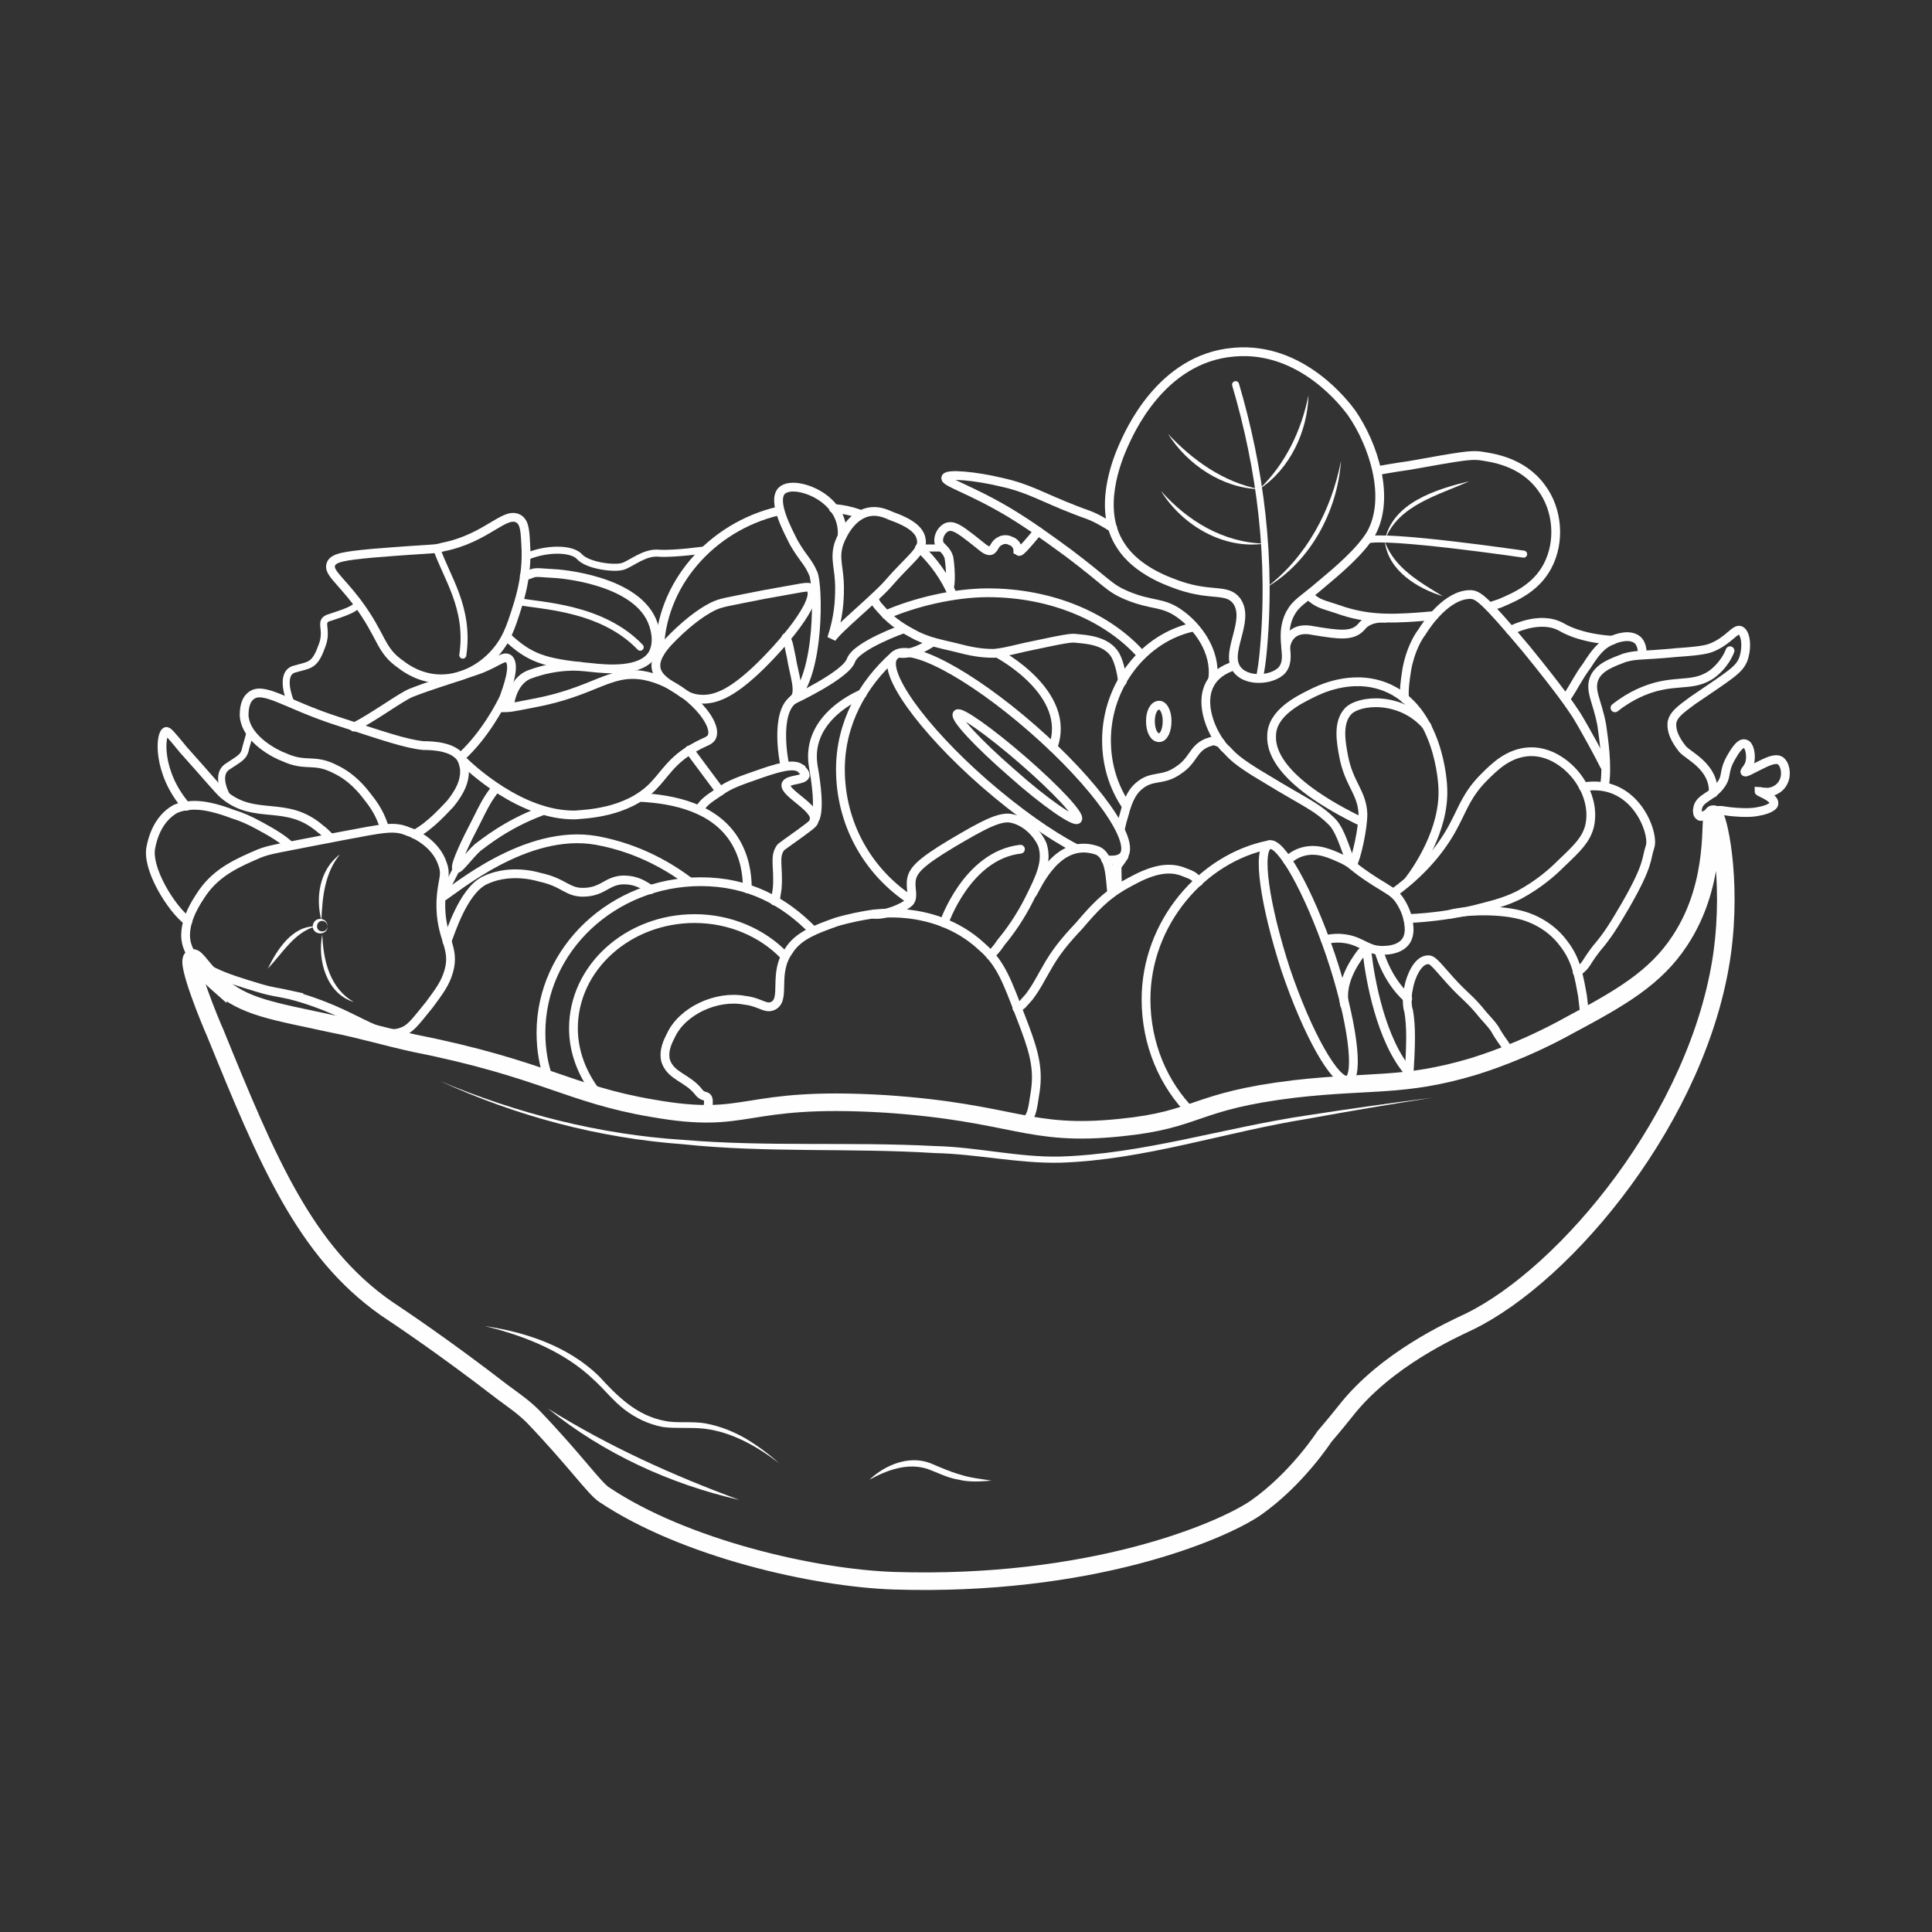 <svg version="1.2" xmlns="http://www.w3.org/2000/svg" viewBox="0 0 220 220" width="220" height="220">
	<rect x="0" y="0" width="220" height="220" fill="#333333" stroke="none"/>
	<title>SARDEGNA_TSL07-ai</title>
	<style>
		.s0 { fill: none;stroke: #fefefe;stroke-linecap: round;stroke-width: 2 } 
		.s1 { fill: none;stroke: #fefefe;stroke-linecap: round } 
		.s2 { fill: #fefefe } 
		.s3 { fill: none;stroke: #fefefe;stroke-linecap: round;stroke-width: .8 } 
	</style>
	<g id="IMG-Insalata">
		<path id="&lt;Path&gt;" class="s0" d="m24.8 112c3 2.7 6.2 3.1 13.1 4.6 3.1 0.6 6.1 1.5 9.3 2.2 14.6 2.9 17.6 5.8 27.1 7.4 11.3 2 9.9-1.5 26.5-0.5 14.8 1 16.2 3.8 26.8 2.7 9-0.9 8.2-3 19.8-4.4 8.8-1 12.4-0.2 20.2-2.5 1.3-0.4 5.8-1.8 11.2-4.8 5.6-3 9.7-5.3 12.5-9.6 4.5-6.8 3.2-14.5 3.8-14.4 0.5 0 2.2 7.2 1 15.9-2.6 18.4-17.7 36.5-28.8 41.9-1.9 0.9-9.5 4.3-14.1 10.2-0.4 0.5-1.2 1.5-2.4 2.9 0 0-3.1 4.8-7.8 8.1-4.1 2.8-19 9-41.2 8.3-9.1-0.3-23.9-3.7-33-9.8-1.1-0.7-3.4-4-8.1-8.9-1-1-2-1.7-3.5-2.8-6.6-5.1-11.7-8.5-13.2-9.5-9.3-6.5-13.6-16.9-19.5-31.4-0.5-1.1-3.4-8.1-2.6-8.5 0.4-0.2 1.2 1.4 2.9 2.9z"/>
		<path id="&lt;Path&gt;" class="s1" d="m33.1 113.3c-1.8-0.4-1.9-0.3-3.6-0.8-4-1.2-7.2-2.2-8.1-4.6-1-2.5 1.1-5.4 1.7-6.3 1.7-2.4 4.1-3.4 6.4-4.4 1.3-0.5 1.7-0.5 9.4-2 4.8-0.9 6-1.2 7.6-0.5 0.4 0.1 3.1 1.2 3.9 3.7 0.5 1.4-0.1 1.8-0.2 4.3-0.1 4.2 1.7 5.1 0.9 7.9-0.4 1.4-1.1 2.3-2.2 3.8-1.4 1.7-2 2.6-2.9 3-2.8 1.3-5.3-2.1-12.9-4.1z"/>
		<path id="&lt;Path&gt;" class="s1" d="m21.4 104.9c-1.9-1.4-4.8-6.1-4.2-8.5 0.1-0.5 0.6-3.1 2.8-4.3 0.5-0.2 0.9-0.3 1.2-0.3 0.4-0.1 1.9-0.4 5.3 0.9 1 0.3 1.9 0.7 3 1.3 1.5 0.8 2.8 1.6 3.5 2.3"/>
		<path id="&lt;Path&gt;" class="s1" d="m21.2 91.8c-3.3-3.8-3-8.2-2.3-8.5 0.2-0.1 0.6 0.4 2 2.1 2.7 3 4 4.6 4.6 5.1 3.6 3 7.1 0.5 11 3.9 0.3 0.2 0.7 0.6 1.1 1"/>
		<path id="&lt;Path&gt;" class="s1" d="m43.8 94.3c-0.3-0.8-0.6-1.9-1.9-3.5-0.6-0.8-1.8-2.3-3.7-3.2-2.5-1.3-3.3-0.2-5.9-1.4-0.6-0.2-4.3-1.9-4.5-4.7 0-0.4 0-1.6 0.7-2.2 1.4-1.3 4 0.9 9.9 2.8 5.2 1.7 7.8 2.6 9.8 2.8 1.1 0 3.6 0.1 4.4 1.6 0.2 0.5 0.3 1 0.3 1.3 0 1.1-0.4 2.2-1.6 3.7-0.5 0.5-2.3 2.6-4.1 3.5"/>
		<path id="&lt;Path&gt;" class="s1" d="m40.3 82.8c2.2-1.1 5.3-3.4 6.5-3.9 2.3-0.9 3.5-1.2 7.3-2.5 2.4-0.8 3.2-1.8 3.8-1.4 0.9 0.7-0.2 3.5-0.5 4.4-0.4 0.9-2.2 4.3-4.8 6.7"/>
		<path id="&lt;Path&gt;" class="s1" d="m42.4 63c7.4-0.6 7-0.4 8-0.7 5.1-1 7.1-4.2 8.7-3.2 0.7 0.5 0.7 1.5 0.8 3.6 0 0.7 0.1 3-1 6.4-0.8 2.6-1.3 3.8-2.4 5.1-0.4 0.5-2.7 3.1-6.3 3.1-2.3 0-4-1.2-4.5-1.6-2.5-1.7-2.1-3.2-5.1-7.2-2-2.6-3.3-3.4-2.9-4.3 0.3-0.7 1.5-0.9 4.7-1.2z"/>
		<path id="&lt;Path&gt;" class="s1" d="m77.7 78.9c-1.6-1.2-4.9-2.2-1.6-5.8 1.8-1.9 3.6-3.3 5-4 1-0.5 1.4-0.5 5.9-1.4 4.6-0.8 5-1 5.3-0.7 1.1 1.4-3.3 6.6-6.3 9.4-2.6 2.4-4.5 3.4-6.4 3.2-1.1-0.1-1.7-0.6-1.9-0.7z"/>
		<path id="&lt;Path&gt;" class="s1" d="m141 76.4c-1.8-1.9 1.5-5.7-0.2-8-1.1-1.4-2.8-0.5-6.4-1.7-1.1-0.4-4.9-1.6-6.8-4.6-2.7-4.1-0.4-9.7 0.3-11.3 0.6-1.3 4.2-10 12.6-10.7 7.8-0.7 12.8 6.1 13.4 6.9 2.5 3.6 4.5 9.7 2.2 13.8-1.2 2-3.8 4.2-5.6 5.7-2.2 1.9-2.9 2.1-3.6 3.4-1.4 2.8 0.4 5-1 6.5-1.2 1.1-3.8 1.2-4.9 0z"/>
		<path id="&lt;Path&gt;" class="s1" d="m80.5 126.8c0.5-2.7-0.2-1.5-0.9-2.4-1.3-1.7-3.2-1.8-3.8-3.6-0.3-1.2 0.3-2.3 0.6-2.9 1.3-2.8 5.2-4.6 8.4-4 1.8 0.2 2.4 1.1 3.3 0.6 1.4-0.8-0.1-3.7 1.7-6.2 1.1-1.8 3.2-2.5 5.4-3.3 0.3-0.1 1.7-0.5 3.5-0.8 1.1-0.2 3.2-0.4 5.6 0 1.1 0.2 4.5 0.8 7.5 3.6 2.2 1.9 2.9 4 4.4 7.9 1.4 3.6 2.1 5.7 1.7 8.5-0.4 2.7-0.4 2.7-1.3 3.8"/>
		<path id="&lt;Path&gt;" class="s1" d="m128 97.5q-0.7 1.1-1.6 2"/>
		<g id="&lt;Group&gt;">
			<path id="&lt;Path&gt;" class="s1" d="m122.5 96.6c-2.9-1.5-6.6-4.1-10.4-7.4-7.2-6.3-11.8-12.8-10.3-14.5 1.6-1.7 8.6 2 15.8 8.3 7.2 6.3 11.8 12.8 10.3 14.5-0.4 0.4-1 0.5-2 0.4"/>
			<path id="&lt;Path&gt;" class="s1" d="m153.5 123c-1.4 0.4-4.6-5.2-7.1-12.6-2.4-7.4-3.3-13.7-1.9-14.2 1.3-0.5 4.5 5.2 7 12.5 2.5 7.4 3.3 13.8 2 14.3z"/>
			<path id="&lt;Path&gt;" class="s1" d="m62.5 122.9c-0.6-1.6-0.9-3.4-0.9-5.3 0-9.5 8.2-17.2 18.2-17.2 5.4 0 9.5 2.2 12.8 5.6"/>
			<path id="&lt;Path&gt;" class="s1" d="m104.7 62.4c1.6 1.5 2.9 3.3 3.8 5.4"/>
			<path id="&lt;Path&gt;" class="s1" d="m94.9 57.9q1.5 0.1 2.9 0.6"/>
			<path id="&lt;Path&gt;" class="s1" d="m75.1 74.4c0-7.8 5.9-14.4 13.5-16.2"/>
			<path id="&lt;Path&gt;" class="s1" d="m100.9 70c3.2-1.4 7.7-2.5 11.6-2.5 7.3 0 13.7 2.8 17.5 7.1"/>
			<path id="&lt;Path&gt;" class="s1" d="m128.2 91.7c-1.4-2.1-2.2-4.6-2.2-7.4 0-6.3 4.3-11.7 9.9-12.9"/>
			<path id="&lt;Path&gt;" class="s1" d="m103.3 102.2c-4.6-3.2-7.6-8.5-7.6-14.6 0-5.2 2.5-9.7 6.1-12.9"/>
			<path id="&lt;Path&gt;" class="s1" d="m135.7 126.7c-3.2-3.2-5.2-7.8-5.2-12.9 0-8.7 6.4-16.1 14-17.6"/>
		</g>
		<path id="&lt;Path&gt;" class="s1" d="m61.6 92.4c-4 1.5-6.5 3.6-7.2 4.1-1 0.9-2.1 2.5-2.4 2.4-0.3-0.3 1.2-3.4 2.1-5.1 1.2-2.4 1.4-2.8 2.4-4.1"/>
		<path id="&lt;Path&gt;" class="s1" d="m72.9 90.8c3.9 0.2 8.4 1.2 10.7 4.8 1.2 1.9 1.5 3.9 1.5 5.6"/>
		<path id="&lt;Path&gt;" class="s1" d="m50.9 107.2c0.4-1 1.8-5.6 4.2-6.9 2.6-1.3 5.4-0.7 6.4-0.4 2.8 0.6 3.1 1.8 5.1 1.7 2.1-0.1 2.5-1.3 4.3-1.4 0.9 0 1.8 0.1 3.2 1.1"/>
		<path id="&lt;Path&gt;" class="s1" d="m50.3 102.2c1.5-0.9 9.6-7.9 17.6-6.5 5 0.9 8.6 3.2 10.6 4.7"/>
		<path id="&lt;Path&gt;" class="s1" d="m56.8 80.6c1.4 0 1.2 0 3.8-0.5 7.1-1.3 8.7-3.8 12.6-3.2 4.6 0.8 8.5 5.2 7.9 6.9-0.2 0.6-0.8 0.6-2 1.3-2.6 1.4-3.4 3.1-4.8 4.5-3 3-7.7 3.1-8.8 3.2-6.2 0.1-12-5.4-12.9-6.3"/>
		<path id="&lt;Path&gt;" class="s1" d="m59.7 65.6c1.5-0.4 0.5-0.5 3.2-0.3 0.7 0 9.8 0.7 11.5 5.8 0.1 0.3 0.7 2-0.1 3.4-1.3 2.1-5.3 1.7-7.1 1.5-5.4-0.5-6.9-1.1-9.5-3.5"/>
		<path id="&lt;Path&gt;" class="s1" d="m138.1 77.3c0.4-3.1-1.7-6-3.9-7.5-1.9-1.3-3-0.8-5.9-2-2.1-0.9-2.1-1.4-6.6-4.8-2.6-1.9-4.4-3.2-6.7-4.6-4.5-2.7-7.5-3.5-7.3-4 0.1-0.5 3.4-0.2 6.3 0.5 3.2 0.7 4.6 1.7 8.5 3.2 1.5 0.6 1.8 0.5 4.2 2"/>
		<path id="&lt;Path&gt;" class="s1" d="m163.3 70.1c-4.4 0.4-7.1 0.5-10.3-0.5-2.6-0.9-2.7-0.7-4-1.8"/>
		<path id="&lt;Path&gt;" class="s1" d="m156.8 53.6c1.2-0.2 1.6-0.3 3.7-0.6 6.1-1.1 6.9-1.2 8-1.1 1.3 0.2 4.8 0.6 7 3.6 1.9 2.5 2.2 6.2 0.7 9-1.3 2.4-3.5 3.4-5.4 4.2q-0.6 0.2-1.2 0.4"/>
		<path id="&lt;Path&gt;" class="s1" d="m155.1 93.6c-8.9-4.3-10.4-7.8-10.3-9.8 0-2.6 3.1-4.1 4.5-4.8 0.8-0.4 4.5-2.3 8.4-0.8 6.2 2.4 6.6 11.1 6.6 11.6 0.2 4.7-2.9 9.2-3.9 10.5"/>
		<path id="&lt;Path&gt;" class="s1" d="m154 98.5c0.5-0.9 1.2-4.2 1.2-5.8-0.1-2.5-1.6-3.4-2.2-6.6-0.3-1.6-0.7-3.8 0.5-5.1 1.2-1.3 6-1.8 9 1.7"/>
		<path id="&lt;Path&gt;" class="s1" d="m154 98.5c-0.5-0.7-1.2-3.8-2.3-4.9-1.8-1.8-3.1-2.2-7.5-4.9-3.6-2.1-4-2.8-4.5-3.3-1.6-1.3-4.9-7.8 0.9-9.6"/>
		<path id="&lt;Path&gt;" class="s1" d="m99.5 104.1c1.1 0.2 3.4-0.7 4.1-1.4 0.5-0.7 0-1.5 0.2-2.6 0.2-1 1-1.9 4.5-4 3.7-2.2 5.6-3.2 6.9-2.9 1.5 0.3 2.9 1.6 3.5 3 0.6 1.9-0.2 3.6-1.5 6.2-1 2-2.2 3.7-3.2 4.9-0.6 0.9-0.8 1-1.2 1.5"/>
		<path id="&lt;Path&gt;" class="s1" d="m116.2 96.7c-6.1 0.7-8.7 8.4-8.7 8.4"/>
		<path id="&lt;Path&gt;" class="s1" d="m79.6 92.2c0.6-0.9 0.9-1.1 2.4-2.1 1.1-0.8 2.3-1.2 4.6-2 3.1-1.1 4-1 4.6-0.6 0 0.1 0.5 0.4 0.5 0.8-0.2 0.6-1.9 0.4-2.2 1-0.3 1 3.6 2.7 3.2 4.1 0 0.3-0.1 0.4-1.6 1.5-1.4 1-2.1 1.5-2.2 1.6-0.8 1.1-0.2 2.2-0.4 4.7-0.2 1.3-0.1 0.8-0.3 1.4"/>
		<g id="&lt;Group&gt;">
			<g id="&lt;Group&gt;">
				<path id="&lt;Path&gt;" class="s2" d="m55.2 151c4.7 0.7 9.5 2.3 13 5.7 2.1 2.3 4.3 4.5 7.5 5.1 1.4 0.3 3.1 0 4.7 0.3 1.6 0.3 3.1 0.9 4.5 1.7q2 1.2 3.8 2.8c-2.5-1.9-5.3-3.5-8.4-3.9-1.6-0.2-3.2 0-4.8-0.2-1.6-0.3-3.1-1-4.4-2-1.3-1-2.3-2.3-3.4-3.3-3.4-3.3-8-5.1-12.5-6.2z"/>
			</g>
			<g id="&lt;Group&gt;">
				<path id="&lt;Path&gt;" class="s2" d="m99 168.5c1.8-1.7 4.5-2.8 6.9-1.9 1.2 0.5 2.3 1 3.4 1.3 1.2 0.4 2.4 0.5 3.6 0.7-1.2 0.1-2.5 0.2-3.7-0.1-1.3-0.2-2.4-0.8-3.5-1.2-2.3-0.8-4.7 0.1-6.7 1.2z"/>
			</g>
			<g id="&lt;Group&gt;">
				<path id="&lt;Path&gt;" class="s2" d="m50.1 123.1c8.8 3.7 18.2 6.1 27.7 6.7 9.5 0.8 19.1 0.2 28.6 0.7 4.8 0.1 9.5 1.3 14.3 1.2 9.5-0.3 18.7-3.3 28.2-4.7q7.1-1.1 14.2-2-7.1 1.1-14.2 2.4c-9.4 1.5-18.6 4.7-28.2 5-4.8 0.1-9.5-1-14.3-1.1-9.5-0.6-19.1 0-28.6-1-9.6-0.7-19-3.2-27.7-7.2z"/>
			</g>
			<g id="&lt;Group&gt;">
				<path id="&lt;Path&gt;" class="s2" d="m62.4 160.4c6.9 4.3 14.2 7.6 21.8 10.4-7.9-1.8-15.5-5.3-21.8-10.4z"/>
			</g>
		</g>
		<path id="&lt;Path&gt;" class="s1" d="m115.8 114.8c0.8-0.5 0.4-0.2 1.4-1.3 0.9-1.2 1.3-2.1 1.9-3.1 1.1-2 2.2-3.3 3.8-5 1.7-2 3-3.4 5.1-4.6 1.8-1 4.4-2.5 6.8-1.5 1.1 0.4 1.2 0.5 1.7 1.1"/>
		<path id="&lt;Path&gt;" class="s1" d="m158.8 101.6c3.8-2.8 5.8-5.7 6.9-7.9 0.9-1.7 1.4-3.3 3.3-5.2 1.2-1.2 2.8-2.8 5.2-2.9 2.7-0.1 5.1 2 6.1 4 0.3 0.5 1.2 2.4 0.7 4.5-0.4 1.5-1.3 2.4-3.2 4.2-1.1 1.1-2.6 2.4-4.8 3.6-1.8 0.9-3.3 1.2-5.2 1.7-1.7 0.4-4.7 0.9-7.5 1"/>
		<path id="&lt;Path&gt;" class="s1" d="m146.6 98c0.4-0.4 1-0.8 1.7-1 1.7-0.5 3.2 0.2 4.7 0.9 1.2 0.6 0.8 0.7 3.6 2.5 1.6 1 2.1 1.2 2.7 2 0.2 0.3 0.9 1.3 1.1 2.7 0.1 0.7 0.1 1.3-0.2 1.9-0.6 1.1-2.1 1.2-2.4 1.2-2 0.2-2.6-1-4.6-1.3-0.6-0.1-1.4-0.1-2.3 0.1"/>
		<path id="&lt;Path&gt;" class="s1" d="m127.2 98.5c0 0.9 0 1.6 0.1 2.7"/>
		<path id="&lt;Path&gt;" class="s1" d="m127.6 94.3q0.2-0.9 0.4-1.5c0.5-2 1.1-2.8 1.7-3.3 1.5-1.3 2.7-0.5 4.5-1.8 1.7-1.1 1.6-2.4 3.2-3.1 1.1-0.4 0.8-0.2 1.6 0"/>
		<path id="&lt;Path&gt;" class="s1" d="m132.9 82.1c0 1.1-0.4 1.9-0.9 1.9-0.6 0-1-0.8-1-1.9 0-1 0.4-1.8 1-1.8 0.5 0 0.9 0.8 0.9 1.8z"/>
		<path id="&lt;Path&gt;" class="s1" d="m117.6 101.7c0.5-0.8 2.8-6.3 7.2-4.9 1.7 0.5 1.6 3.5 1.8 4.9"/>
		<g id="&lt;Group&gt;">
			<path id="&lt;Path&gt;" class="s3" d="m140.7 43.8c2.8 9.5 4.2 19.9 3.1 30.9q-0.1 1-0.3 2.1"/>
			<path id="&lt;Path&gt;" class="s3" d="m173.5 63.1c0 0-15.7-2.3-17.9-1.6"/>
			<path id="&lt;Path&gt;" class="s3" d="m52.7 74.6c0.8-5.4-1.9-8.9-3-12.2"/>
			<path id="&lt;Path&gt;" class="s3" d="m59.1 68.5c2.4 0.5 9.4 0.6 13.8 5.2"/>
		</g>
		<path id="&lt;Path&gt;" class="s1" d="m193.3 92.1c0.2-1.3 1.7-1.3 2.7-2.8 0.7-1 0.2-1.4 1.1-3 0.3-0.5 1-1.8 1.6-1.6 0.5 0.1 0.7 1.1 0.6 1.9-0.1 0.8-0.7 1.2-0.6 1.3 0.1 0.1 0.6-0.2 1.4-0.6 1.2-0.6 2-1 2.6-0.7 0.6 0.4 0.8 1.6 0.4 2.4-0.4 0.9-1.4 1.3-2.1 1.2-0.4 0-0.6-0.1-0.7-0.1 0 0.1 1.8 0.7 1.7 1.4 0 0.4-0.9 0.7-1.3 0.8-0.5 0.1-1.1 0.3-2.7 0.2-1.8-0.1-1.8-0.3-2.5-0.2-1.1 0.2-1.7 0.9-2 0.6-0.3-0.2-0.2-0.7-0.2-0.8z"/>
		<path id="&lt;Path&gt;" class="s1" d="m165.2 104.1c0.7-0.3 5-0.7 8 0.1 0.4 0.1 3.1 0.8 4.9 3.3 1.4 1.8 1.7 3.7 2.1 5.9 0.2 1.7 0.2 1.5 0.2 2.5"/>
		<path id="&lt;Path&gt;" class="s1" d="m160.4 123c0.3-4.2 0.3-6.2 0-7.9-0.1-0.2-0.3-1.3 0-2.6 0.2-1.2 1-3.1 2.1-3.2 0.6-0.1 0.9 0.4 2.6 2.3 1.8 2 2.2 2 3.8 4 0.8 0.9 1.2 1.3 1.5 1.9 0.9 1.5 1.2 1.5 1.4 2.5"/>
		<path id="&lt;Path&gt;" class="s1" d="m180.3 89.6c5.9-1 8.1 5.3 7.6 6.8-0.5 1.5-0.1 2-2.8 6.7-1.4 2.4-2.1 3.5-3.3 4.9-1.4 1.8-1 1.8-2.2 2.7"/>
		<path id="&lt;Path&gt;" class="s1" d="m160 79.6c0 0-0.3-0.3 0.2-3.4 0.4-2.2 1.3-3.7 1.7-4.2 0.6-1 2.9-4.3 5.5-4.3 0.9 0 1.6 0.5 6.4 6.2 3.9 4.8 4.9 6.3 5.7 7.5 1.1 1.8 2.6 4.6 3.2 5.8"/>
		<path id="&lt;Path&gt;" class="s1" d="m178.3 79.6c1.3-2 1.3-2.3 2.4-3.8 0.9-1.4 1.6-2.4 2.9-2.9 0.4-0.2 2-0.8 2.9 0 0.4 0.4 0.5 1 0.5 1.4"/>
		<path id="&lt;Path&gt;" class="s1" d="m182.7 89.5c0.4-2.3-0.1-5.4-0.3-6.9-0.5-2.8-1.5-4-0.8-5.5 0.6-1.2 2.1-1.7 3.4-2.2 1.4-0.4 1.8-0.2 6-0.6 3-0.2 3.5-0.4 4-0.6 1.9-0.8 2.6-2.2 3.2-1.9 0.6 0.3 0.8 1.9 0.3 3.3-0.5 1.2-1.4 1.7-5.8 4.7-1.5 1.1-2.1 1.6-2.3 2.4-0.2 1.4 0.9 2.7 1.2 3.1 0.7 0.8 3.6 2 3.5 5"/>
		<path id="&lt;Path&gt;" class="s1" d="m95.6 67c0-2.4-0.6-3.3-0.1-5 0.1-0.3 1.1-3.2 3.4-3.7 1-0.2 1.8 0.1 2.7 0.5 1.1 0.4 3.1 1.2 3.3 2.6 0.3 1.3-1.3 2.2-3.8 5.1-1.5 1.7-5.7 5.1-6.4 6.2 0.8-2.4 0.9-4.3 0.9-5.7z"/>
		<path id="&lt;Path&gt;" class="s1" d="m90.3 79.7c3.1-2.9 2.9-13.1 2.3-14.4-0.6-1.4-1.1-1.6-2.2-3.5-0.7-1.4-2.5-4.7-1.4-5.9 0.9-0.9 3.4-0.3 5 1 2.1 1.7 1.9 3.7 1.9 4.1"/>
		<path id="&lt;Path&gt;" class="s1" d="m122.7 93.3c-0.3 0.4-3.7-1.9-7.5-5.3-3.8-3.3-6.6-6.3-6.2-6.7 0.3-0.4 3.7 2 7.5 5.3 3.8 3.3 6.6 6.3 6.2 6.7z"/>
		<path id="&lt;Path&gt;" class="s1" d="m67.9 124.4c-1.6-2.1-2.6-4.6-2.6-7.3 0-6.9 6.2-12.5 13.8-12.5 4 0 7.7 1.6 10.2 4.2"/>
		<path id="&lt;Path&gt;" class="s1" d="m108.1 66.9c0.3-0.8 0-3.5-0.1-3.6-0.4-0.9-1-1-1.1-1.6-0.1-0.7 0.4-1.5 1-1.7 0.7-0.2 1.4 0.3 2.7 1.3 1.3 1 1.7 1.5 2.2 1.4 0.5-0.2 0.4-0.8 1.1-1.1 0.1-0.1 0.7-0.3 1.2 0 0.4 0.1 0.7 0.5 0.8 0.9 0 0.1 0 0.2 0 0.2 0.2 0.1 0 0.6 2.3-2.2"/>
		<path id="&lt;Path&gt;" class="s1" d="m127.8 77.6c0-0.5-0.3-2.1-0.8-3-1-1.7-3.4-1.8-4.4-1.9-0.6-0.1-1.2 0-5.9 1-2.5 0.6-2.7 0.6-3.5 0.7-1.5 0-2.6-0.2-4.5-0.7-1.7-0.4-2.8-0.6-4.3-1.3-0.9-0.5-2.2-1.1-3.5-2.4-1-1.1-1.1-1.1-1.4-1.9"/>
		<g id="&lt;Group&gt;">
			<g id="&lt;Group&gt;">
				<path id="&lt;Path&gt;" class="s2" d="m149 45c-0.1 4.1-2.1 8.4-5.6 10.7 3-2.9 4.8-6.7 5.6-10.7z"/>
			</g>
			<g id="&lt;Group&gt;">
				<path id="&lt;Path&gt;" class="s2" d="m133 49.4c2.8 3 6.3 5.5 10.4 6.3-4.2-0.1-8.2-2.8-10.4-6.3z"/>
			</g>
			<g id="&lt;Group&gt;">
				<path id="&lt;Path&gt;" class="s2" d="m152.7 52.5c-0.4 5.7-3.5 11.5-8.5 14.4 4.6-3.5 7.4-8.8 8.5-14.4z"/>
			</g>
			<g id="&lt;Group&gt;">
				<path id="&lt;Path&gt;" class="s2" d="m132.2 55.9c3 3.4 7.1 5.9 11.8 6-4.7 0.7-9.4-2.1-11.8-6z"/>
			</g>
			<g id="&lt;Group&gt;">
				<path id="&lt;Path&gt;" class="s2" d="m157.7 61.5c0.9-4.3 5.9-5.8 9.6-6.7-3.5 1.6-8.1 2.7-9.6 6.7z"/>
			</g>
			<g id="&lt;Group&gt;">
				<path id="&lt;Path&gt;" class="s2" d="m164.3 67.9c-2.9-0.9-6.2-2.9-6.6-6.2 1.1 3 4 4.6 6.6 6.2z"/>
			</g>
			<g id="&lt;Group&gt;">
				<path id="&lt;Path&gt;" class="s2" d="m36.6 104.8c-0.7-2.6-0.2-5.8 2.1-7.5-1.7 2.1-2 4.8-2.1 7.5z"/>
			</g>
			<g id="&lt;Group&gt;">
				<path id="&lt;Path&gt;" class="s2" d="m36.7 106.4c0.1 3 0.9 6.2 3.6 7.7-3.1-0.9-4.2-4.8-3.6-7.7z"/>
			</g>
			<g id="&lt;Group&gt;">
				<path id="&lt;Path&gt;" class="s2" d="m30.5 110.3c1-2.1 2.8-4.9 5.4-4.8-2.4 0.7-3.7 3-5.4 4.8z"/>
			</g>
			<g id="&lt;Group&gt;">
				<path id="&lt;Compound Path&gt;" fill-rule="evenodd" class="s2" d="m37.3 105.5c0 1-1.6 1.1-1.7 0 0.1-1.2 1.7-1.1 1.7 0zm0 0c-0.1-0.9-1.2-0.8-1.2 0 0 0.7 1.1 0.8 1.2 0z"/>
			</g>
		</g>
		<path id="&lt;Path&gt;" class="s1" d="m58 80.5c0 0 0.2-2.9 2.3-3.7 3.2-1.2 5.9-0.9 5.9-0.9"/>
		<path id="&lt;Path&gt;" class="s1" d="m197 74.1c-0.3 0.8-1 1.9-2.1 2.7-1.9 1.3-3.6 0.7-6.3 1.4-1.1 0.3-2.8 0.9-4.7 2.4"/>
		<path id="&lt;Path&gt;" class="s1" d="m82 90.1l-3.5-4.7"/>
		<path id="&lt;Path&gt;" class="s1" d="m92.7 93.4c0 0 0.9-0.6-0.1-6.2-0.9-5.7 5.6-8.2 5.6-8.2"/>
		<path id="&lt;Path&gt;" class="s1" d="m113.6 74.4c0 0 8.6 4.5 6.3 10.7"/>
		<path id="&lt;Path&gt;" class="s1" d="m106.2 73.1c0 0-2.1 1.5-3.7 1.3"/>
		<path id="&lt;Path&gt;" class="s1" d="m153.1 114.4c-0.5-2.4 1-4.7 1.9-5.9 0.2-0.3 0.7-0.2 0.7 0.2 0.3 2.6 1.5 9.8 4.8 13.5"/>
		<path id="&lt;Path&gt;" class="s1" d="m157 108.2c0 0 0.8 3.3 3.3 5.5"/>
		<path id="&lt;Path&gt;" class="s3" d="m25.9 90.8c0 0-1.5-2.5 0-3.5 1.5-1 1.9-1.1 2.1-2.2 0.3-1 0.5-1.8 0.5-1.8"/>
		<path id="&lt;Path&gt;" class="s3" d="m33 79.7c0 0-1.2-3 0.5-3.5 1.7-0.5 2.3-0.3 3.1-2.5 0.9-2.1-0.5-3 1-3.4 1.5-0.5 3.5-1.1 3-1.8"/>
		<path id="&lt;Path&gt;" class="s1" d=""/>
		<path id="&lt;Path&gt;" class="s1" d="m146.4 73.7c0 0 0.2-2.5 3.1-1.9 3 0.5 4.5 0.7 5.5-0.4 0.9-1.2 2.7-1 2.7-1"/>
		<path id="&lt;Path&gt;" class="s1" d="m172 71.8c0 0 3.3-1.8 5.8-0.4 2.4 1.4 5.8 1.5 5.8 1.5"/>
		<path id="&lt;Path&gt;" class="s1" d="m89.5 72.6c0.4 0.9 0.3 0.9 0.6 2.2 0.3 2 1.2 4.2 0.2 4.9-2.1 1.6-1 7.1-1 7.1"/>
		<path id="&lt;Path&gt;" class="s1" d="m90.3 79.7c0 0 6-2.8 6.6-4.5 0.6-1.7 6-3.6 6-3.6"/>
		<path id="&lt;Path&gt;" class="s3" d="m80.4 62.6c0 0-3.5 0.5-5.3 0.4-1.7-0.2-3.2 1.2-4.2 1.5-1 0.3-4-0.1-4.9-1.1-0.9-1-3.8-1-6.1 0"/>
		<path id="&lt;Path&gt;" class="s3" d="m104.7 62.4h2.7"/>
		<path id="&lt;Path&gt;" class="s3" d="m52 98.9c-1.7 3.3-1.7 3.3-1.7 3.3"/>
	</g>
</svg>